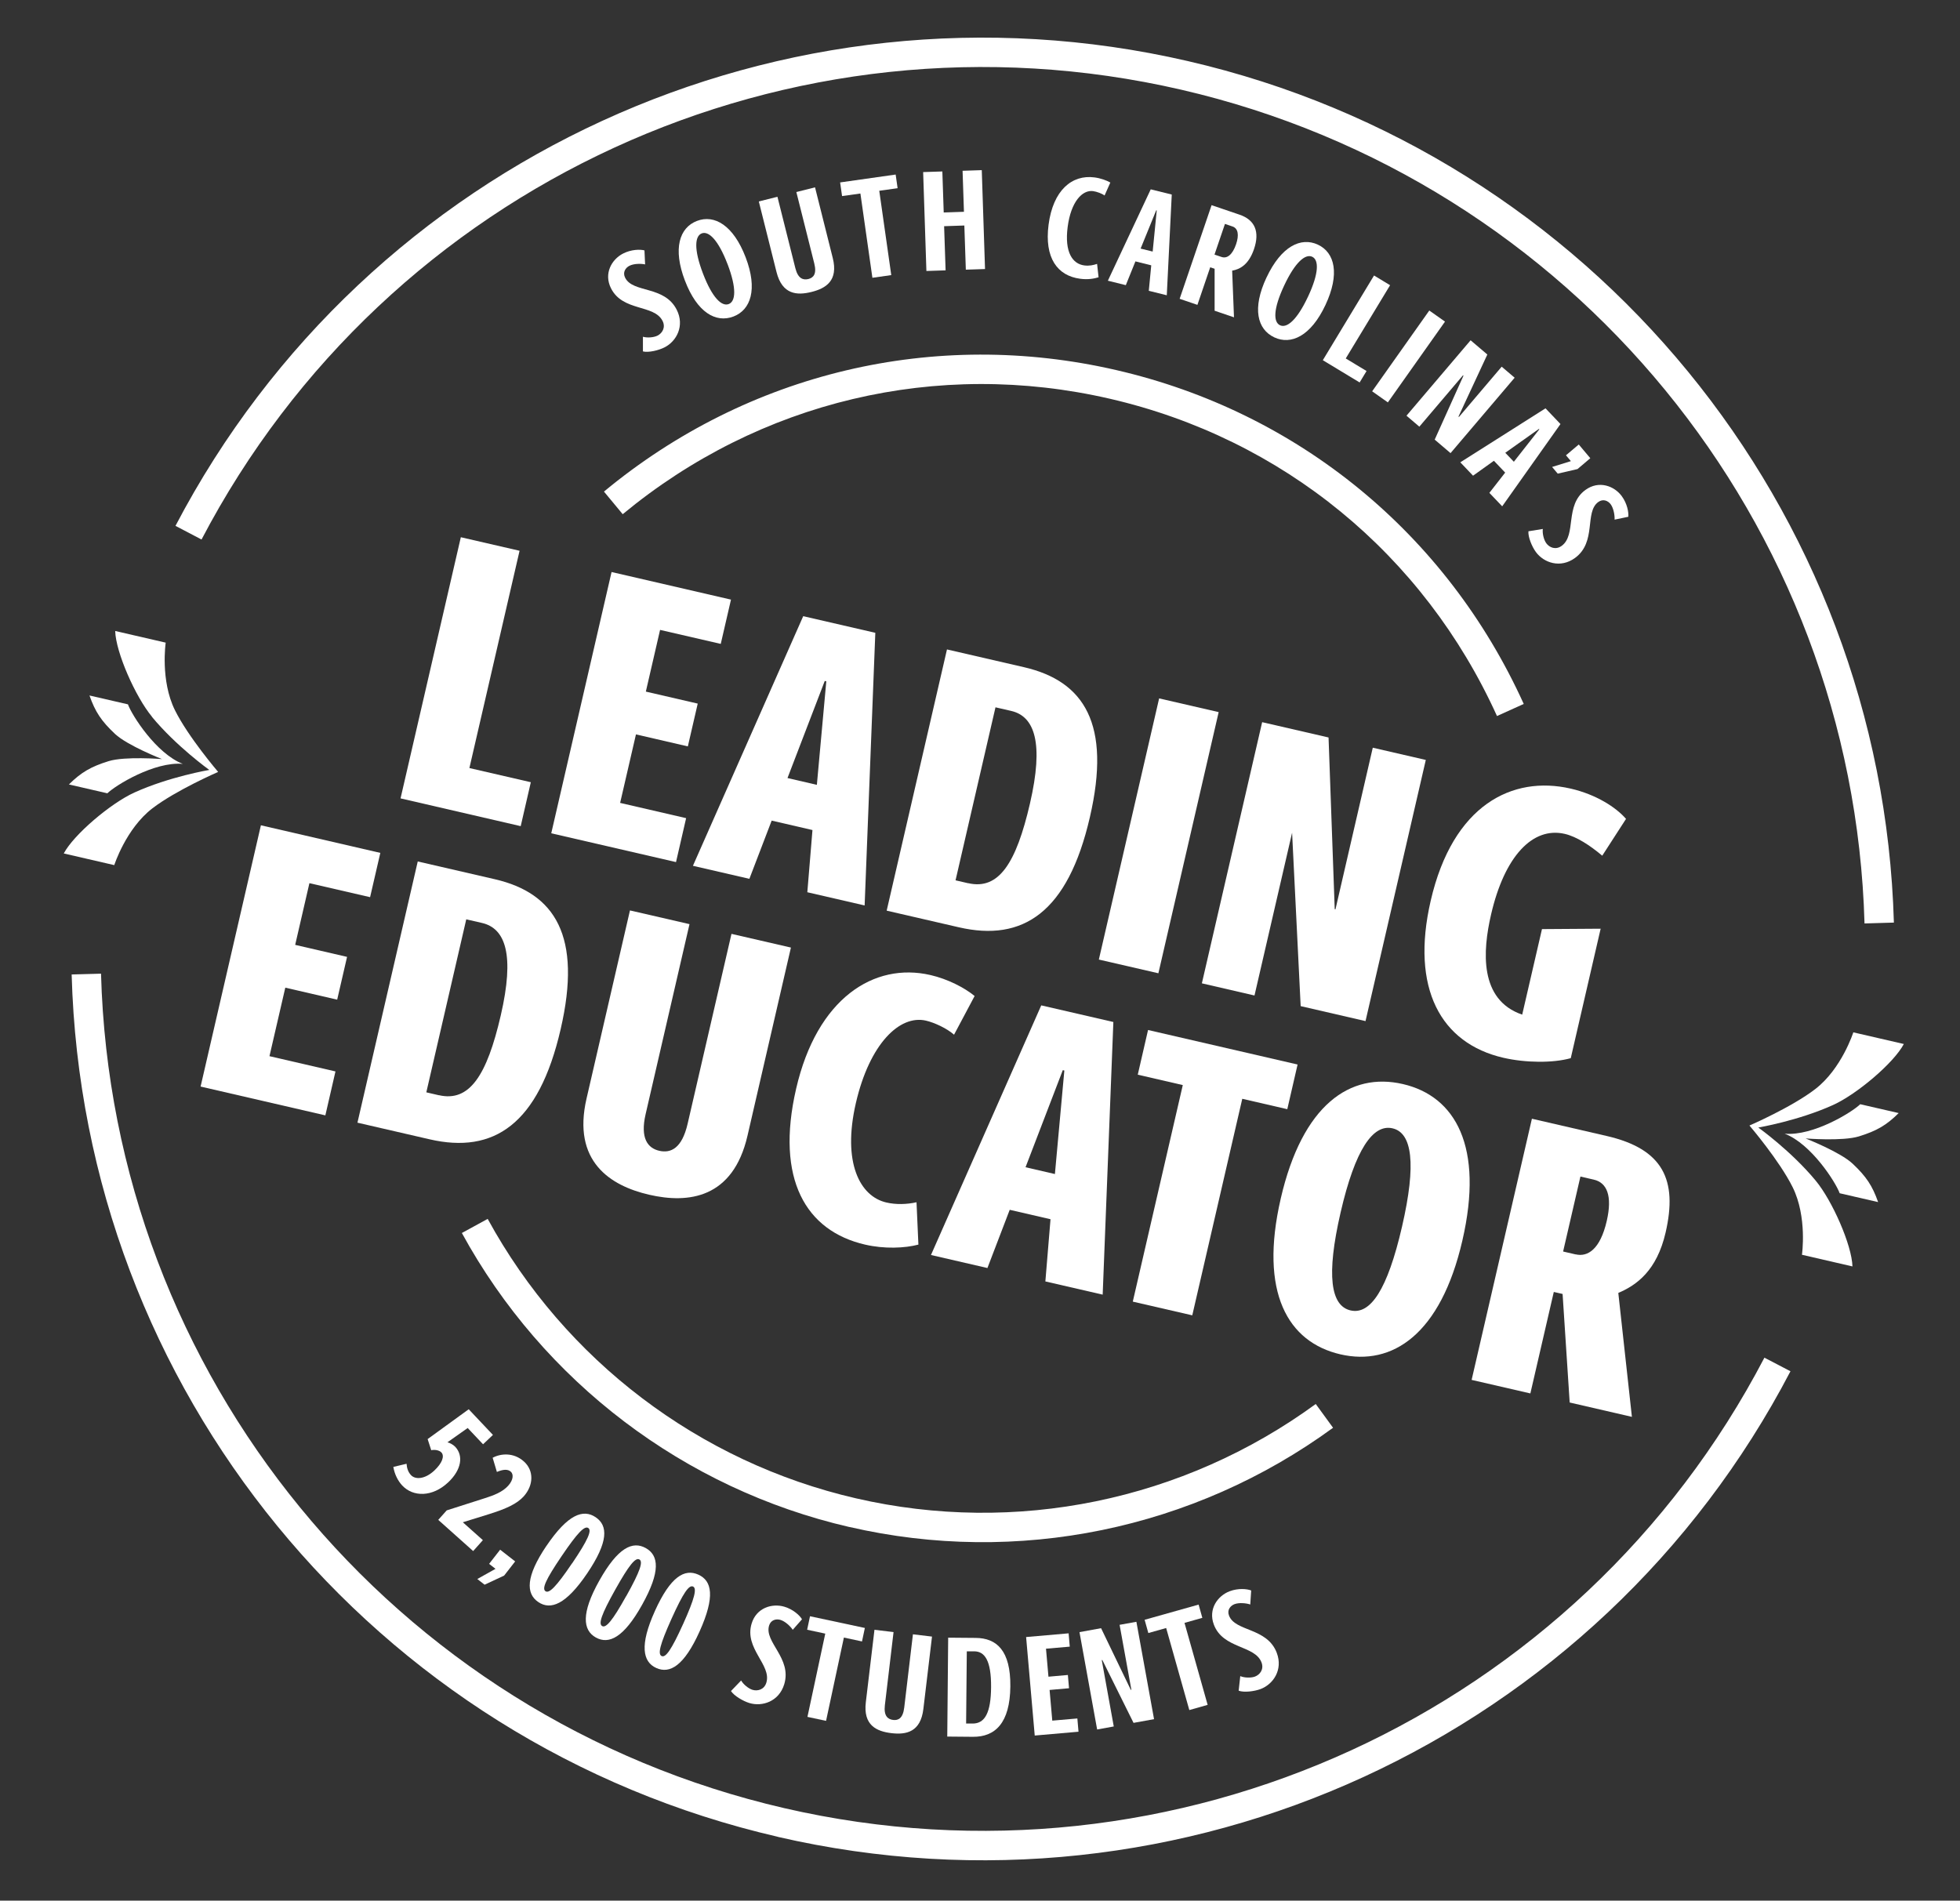 <?xml version="1.0" encoding="UTF-8"?><svg id="Layer_1" xmlns="http://www.w3.org/2000/svg" viewBox="0 0 343.02 332.67"><rect x="0" y="0" width="343.02" height="332.67" fill="#333333" stroke="none"/><defs><style>.cls-1{fill:#fff;}</style></defs><g><path class="cls-1" d="m31.99,133.7h0c-4.64-1.79-8.92-8.52-9.6-10.42l-6.73-1.55c1,2.86,2.08,4.48,4.46,6.72,2.19,2.05,8.23,4.41,8.23,4.41h0s-6.47-.52-9.33.36c-3.13.97-4.81,1.96-6.96,4.08l6.73,1.55c1.44-1.41,8.24-5.58,13.19-5.15Z"/><path class="cls-1" d="m26.59,125.47c4.28,5.17,10.04,9.29,10.04,9.29,0,0-6.99,1.18-13.1,3.95-4.15,1.88-10.63,7.37-12.37,10.67l8.84,2.04s2.03-6.36,6.65-9.92c4.13-3.18,11.53-6.39,11.53-6.39,0,0-5.24-6.12-7.56-10.8-2.59-5.22-1.62-11.83-1.62-11.83l-8.84-2.04c.11,3.74,3.53,11.5,6.44,15.01Z"/></g><g><path class="cls-1" d="m312.37,198.43h0c4.95.43,11.75-3.75,13.19-5.16l6.73,1.55c-2.15,2.13-3.83,3.11-6.96,4.08-2.86.88-9.33.36-9.33.36h0s6.05,2.37,8.23,4.42c2.38,2.24,3.46,3.87,4.46,6.72l-6.73-1.55c-.68-1.9-4.96-8.63-9.6-10.41Z"/><path class="cls-1" d="m320.82,193.4c-6.11,2.77-13.1,3.95-13.1,3.95,0,0,5.77,4.12,10.04,9.29,2.91,3.51,6.33,11.28,6.44,15.02l-8.84-2.04s.96-6.6-1.63-11.83c-2.32-4.67-7.56-10.79-7.56-10.79,0,0,7.4-3.2,11.53-6.39,4.62-3.56,6.65-9.92,6.65-9.92l8.84,2.04c-1.74,3.31-8.22,8.79-12.37,10.67Z"/></g><g><path class="cls-1" d="m112.52,58.94c.73.22,1.89.14,2.56-.2.81-.41,1.46-1.42.87-2.58-1.48-2.91-6.94-1.6-9.01-5.68-1.32-2.6.11-5.09,2.12-6.11,1.42-.72,2.97-.75,3.73-.54l.11,2.45c-.73-.16-1.98-.15-2.74.24-.7.35-1.23,1.16-.75,2.1,1.37,2.71,6.86,1.33,9.02,5.59,1.43,2.82-.03,5.53-2.13,6.59-1.04.53-2.81.95-3.78.71v-2.56Z"/><path class="cls-1" d="m119.87,49.12c-2.14-5.6-.97-9.27,2.1-10.45s6.39.78,8.53,6.38c2.14,5.6.88,9.2-2.14,10.35-3.07,1.17-6.36-.69-8.49-6.29Zm7.46-2.88c-1.64-4.29-3.32-5.85-4.52-5.39s-1.42,2.74.22,7.03c1.64,4.29,3.3,5.8,4.5,5.34,1.21-.46,1.43-2.7-.2-6.99Z"/><path class="cls-1" d="m139.38,33.61l3.26-.82,3.1,12.36c1,3.97-1.19,5.32-3.72,5.95-2.53.63-5.12.48-6.12-3.48l-3.1-12.36,3.26-.82,3.14,12.51c.46,1.83,1.37,2.11,2.27,1.89.86-.22,1.51-.84,1.04-2.72l-3.14-12.51Z"/><path class="cls-1" d="m152.68,48.63l-2.1-14.76-3.21.45-.34-2.39,9.72-1.38.34,2.39-3.21.45,2.1,14.76-3.31.47Z"/><path class="cls-1" d="m169.03,47.2l-.26-7.73-3.54.12.26,7.73-3.36.11-.57-17.31,3.36-.11.24,7.18,3.54-.12-.24-7.18,3.36-.11.57,17.31-3.36.11Z"/><path class="cls-1" d="m192.26,48.53c-.74.23-1.82.45-3.22.26-3.99-.52-6.28-3.65-5.53-9.45.79-6.07,4.11-8.8,8.02-8.29,1.1.14,2.15.53,2.79.9l-1.01,2.27c-.44-.34-1.37-.68-2.02-.77-1.86-.24-3.86,1.82-4.44,6.28-.57,4.41.84,6.46,2.92,6.73.88.11,1.56-.05,2.23-.27l.26,2.34Z"/><path class="cls-1" d="m201.05,50.91l.43-4.47-2.77-.69-1.68,4.16-3.14-.78,7.5-15.99,3.68.91-.87,17.63-3.14-.78Zm1.4-14.08l-.1-.02-2.73,6.7,2.11.52.71-7.19Z"/><path class="cls-1" d="m212.57,54.39v-7.35s-.77-.26-.77-.26l-2.24,6.58-3.11-1.06,5.59-16.39,4.91,1.67c2.66.91,3.56,2.96,2.51,6.03-.94,2.75-2.49,3.53-3.82,3.76l.32,8.17-3.38-1.15Zm1.23-9.41c.93.32,1.89-.36,2.53-2.24.53-1.57.38-2.76-.63-3.1l-1.32-.45-1.83,5.37,1.24.42Z"/><path class="cls-1" d="m221.66,48.56c2.55-5.43,6-7.13,8.98-5.74s3.87,5.15,1.32,10.58c-2.55,5.43-6.01,7.02-8.94,5.65-2.98-1.4-3.92-5.05-1.37-10.48Zm7.25,3.38c1.95-4.16,1.91-6.45.74-7-1.17-.55-2.96.88-4.91,5.04-1.95,4.16-1.89,6.41-.72,6.95,1.17.55,2.94-.84,4.89-5Z"/><path class="cls-1" d="m231.51,63.04l8.96-14.82,2.81,1.7-7.76,12.82,3.64,2.2-1.21,2-6.45-3.9Z"/><path class="cls-1" d="m240.14,68.49l10-14.14,2.75,1.94-10,14.14-2.75-1.94Z"/><path class="cls-1" d="m251.08,76.96l5.04-11.2-.08-.07-7.64,8.99-2.25-1.92,11.22-13.2,2.93,2.49-5.05,10.86.08.07,7.48-8.8,2.27,1.93-11.22,13.2-2.77-2.36Z"/><path class="cls-1" d="m260.66,86.26l2.76-3.54-1.97-2.07-3.65,2.61-2.23-2.34,14.91-9.45,2.62,2.75-10.2,14.4-2.23-2.34Zm8.74-11.12l-.07-.07-5.89,4.18,1.5,1.57,4.46-5.68Z"/><path class="cls-1" d="m271.64,81.73l3.28-1.02-.86-1.02,2.24-1.89,2.02,2.4-2.24,1.9-3.46.8-.98-1.16Z"/><path class="cls-1" d="m270.01,92.59c-.1.76.16,1.88.61,2.5.54.74,1.63,1.22,2.69.45,2.64-1.92.47-7.1,4.16-9.79,2.35-1.71,5.05-.71,6.37,1.11.94,1.29,1.21,2.81,1.13,3.59l-2.4.5c.04-.75-.17-1.97-.67-2.67-.46-.63-1.34-1.03-2.19-.41-2.45,1.79-.22,6.98-4.07,9.79-2.55,1.86-5.47.85-6.85-1.05-.69-.94-1.38-2.62-1.3-3.62l2.53-.41Z"/></g><g><path class="cls-1" d="m71.15,256.2c.05.75.28,1.47.79,2,.75.79,2.42.74,4.1-.84,1.33-1.26,1.81-2.51,1.2-3.15-.4-.42-1.27-.51-1.77-.38l-.63-1.95,7.19-5.22,4.24,4.49-1.73,1.64-2.69-2.85-3.54,2.5c.41.1,1.02.43,1.35.78,1.49,1.58,1.09,4.05-1.21,6.22-2.79,2.64-6.16,2.58-8.05.57-.75-.79-1.36-1.99-1.56-3.26l2.31-.55Z"/><path class="cls-1" d="m76.69,266.03l1.49-1.67,6.63-2.12c1.61-.51,3.15-1.09,4.15-2.22.9-1.01.93-1.99.44-2.43-.55-.49-1.36-.41-2.44.04l-.74-2.48c1.38-.75,3.65-.98,5.46.64,1.79,1.6,1.71,4.16,0,6.09-1.19,1.33-3.1,2.21-6.23,3.18l-4.45,1.38,3.51,3.13-1.7,1.91-6.11-5.46Z"/><path class="cls-1" d="m83.54,276.37l3.18-1.78-1.12-.87,1.93-2.48,2.63,2.05-1.93,2.48-3.42,1.6-1.28-1Z"/><path class="cls-1" d="m95.63,270.58c3.77-5.57,6.44-6.49,8.62-5.02,2.16,1.46,2.27,4.27-1.5,9.84-3.69,5.45-6.39,6.47-8.55,5-2.18-1.48-2.2-4.46,1.43-9.83Zm4.5,3.05c2.81-4.16,3.46-5.75,2.83-6.18-.65-.44-1.86.77-4.68,4.93s-3.46,5.69-2.81,6.13c.63.43,1.84-.73,4.65-4.89Z"/><path class="cls-1" d="m104.86,276.7c3.28-5.87,5.86-7.02,8.16-5.74,2.27,1.27,2.63,4.06-.65,9.93-3.2,5.74-5.81,6.99-8.09,5.72-2.3-1.28-2.58-4.26.58-9.91Zm4.75,2.65c2.45-4.38,2.96-6.02,2.29-6.4-.68-.38-1.79.93-4.24,5.31-2.45,4.38-2.95,5.97-2.27,6.35.66.37,1.77-.88,4.21-5.27Z"/><path class="cls-1" d="m114.59,282.02c2.76-6.13,5.24-7.49,7.63-6.41,2.38,1.07,2.97,3.82.21,9.95-2.7,5.99-5.19,7.46-7.57,6.39-2.4-1.08-2.93-4.02-.27-9.92Zm4.96,2.24c2.06-4.58,2.43-6.25,1.74-6.57-.71-.32-1.71,1.08-3.77,5.65-2.06,4.58-2.43,6.2-1.72,6.52.69.31,1.68-1.03,3.75-5.61Z"/><path class="cls-1" d="m129.71,294.14c.38.67,1.27,1.41,1.99,1.63.87.26,2.04-.01,2.42-1.26.95-3.12-3.9-5.96-2.58-10.33.84-2.79,3.6-3.6,5.76-2.95,1.52.46,2.66,1.51,3.06,2.19l-1.62,1.84c-.42-.63-1.32-1.48-2.15-1.73-.75-.23-1.69-.01-1.99.99-.88,2.91,4.03,5.71,2.65,10.27-.92,3.03-3.85,3.97-6.1,3.29-1.11-.34-2.68-1.26-3.22-2.1l1.78-1.85Z"/><path class="cls-1" d="m141.31,300.51l3.12-14.58-3.17-.68.5-2.36,9.6,2.05-.5,2.36-3.17-.68-3.12,14.58-3.27-.7Z"/><path class="cls-1" d="m159.77,286.05l3.34.4-1.51,12.66c-.48,4.06-3.01,4.55-5.6,4.24-2.59-.31-4.96-1.37-4.47-5.43l1.51-12.66,3.34.4-1.52,12.81c-.22,1.87.52,2.46,1.45,2.57.88.1,1.71-.25,1.94-2.17l1.52-12.81Z"/><path class="cls-1" d="m165.78,303.96l.16-17.32,4.81.04c3.69.03,6.13,2.22,6.07,8.49-.06,6.42-2.66,8.86-6.56,8.82l-4.48-.04Zm4.42-2.29c2.2.02,3.21-1.95,3.25-6.34.04-4.72-1.13-6.28-2.93-6.3h-1.32s-.12,12.64-.12,12.64h1.11Z"/><path class="cls-1" d="m181.09,303.78l-1.51-17.25,7.44-.65.2,2.33-4.16.36.43,4.9,3.4-.3.2,2.32-3.4.3.47,5.37,4.39-.38.2,2.32-7.66.67Z"/><path class="cls-1" d="m198.38,301.55l-5.46-11-.1.02,2.1,11.61-2.91.53-3.09-17.04,3.78-.69,5.2,10.79.1-.02-2.06-11.36,2.94-.53,3.09,17.04-3.58.65Z"/><path class="cls-1" d="m208.14,299.3l-4.05-14.35-3.12.88-.65-2.32,9.45-2.66.65,2.32-3.12.88,4.05,14.35-3.21.91Z"/><path class="cls-1" d="m217.06,293.37c.71.3,1.86.34,2.57.08.85-.32,1.61-1.25,1.15-2.47-1.15-3.05-6.73-2.35-8.34-6.62-1.03-2.72.66-5.05,2.77-5.85,1.49-.56,3.03-.42,3.76-.13l-.16,2.45c-.71-.24-1.95-.36-2.75-.06-.73.28-1.35,1.02-.97,2,1.07,2.84,6.68,2.07,8.36,6.53,1.12,2.96-.63,5.5-2.83,6.33-1.09.41-2.9.64-3.84.29l.28-2.55Z"/></g><g><path class="cls-1" d="m70.1,139.74l10.55-45.71,10.28,2.37-8.78,38.03,10.75,2.48-1.77,7.69-21.03-4.86Z"/><path class="cls-1" d="m96.48,145.83l10.55-45.71,20.9,4.83-1.79,7.75-10.62-2.45-2.49,10.8,9.08,2.1-1.73,7.49-9.08-2.1-2.77,11.99,11.55,2.67-1.77,7.69-21.83-5.04Z"/><path class="cls-1" d="m141.29,156.17l.9-10.89-7.14-1.65-3.9,10.19-9.88-2.28,19.3-43.69,12.62,2.91-1.87,47.72-10.02-2.31Zm3.32-36.92l-.27-.06-6.52,16.99,5.14,1.19,1.65-18.11Z"/><path class="cls-1" d="m155.18,159.38l10.55-45.71,13.49,3.11c10.55,2.44,15.29,9.95,11.52,26.25-3.85,16.7-11.73,21.86-22.94,19.27l-12.62-2.91Zm14.26-4.8c5.34,1.23,8.39-3.44,10.82-13.97s.84-15.23-3.3-16.18l-2.74-.63-6.99,30.28,2.2.51Z"/><path class="cls-1" d="m192.31,167.95l10.55-45.71,10.42,2.4-10.55,45.71-10.42-2.4Z"/><path class="cls-1" d="m227.63,176.1l-1.5-30.35-6.58,28.49-9.21-2.13,10.55-45.71,11.62,2.68,1.08,30.05.13.03,6.53-28.29,9.28,2.14-10.55,45.71-11.35-2.62Z"/><path class="cls-1" d="m269.85,162.62l10.28-.07-5.23,22.66c-3.16.88-7.93.82-11.8-.07-10.95-2.53-16.26-12.13-12.71-27.5,3.87-16.76,14.28-21.96,24.5-19.61,4.47,1.03,7.96,3.3,9.68,5.3l-4.16,6.44c-2.18-1.83-4.5-3.34-6.57-3.82-5.61-1.29-10.54,3.92-12.89,14.12-1.47,6.36-2.11,14.93,5.45,17.52l3.46-14.97Z"/><path class="cls-1" d="m35.11,190.16l10.55-45.71,20.9,4.83-1.79,7.75-10.62-2.45-2.49,10.8,9.08,2.1-1.73,7.49-9.08-2.1-2.77,11.99,11.55,2.67-1.77,7.69-21.83-5.04Z"/><path class="cls-1" d="m62.56,196.49l10.55-45.71,13.49,3.11c10.55,2.44,15.29,9.95,11.52,26.25-3.85,16.7-11.73,21.86-22.94,19.27l-12.62-2.91Zm14.26-4.8c5.34,1.23,8.39-3.44,10.82-13.97,2.45-10.6.84-15.23-3.3-16.18l-2.74-.63-6.99,30.28,2.2.51Z"/><path class="cls-1" d="m128,163.45l10.42,2.4-7.6,32.93c-2.54,11-10.35,11.92-17.22,10.33-6.81-1.57-13.49-5.84-10.95-16.83l7.6-32.93,10.42,2.4-7.68,33.26c-.98,4.24.38,5.95,2.39,6.41s3.96-.41,4.96-4.72l7.68-33.26Z"/><path class="cls-1" d="m160.74,217.84c-2.4.63-5.95.79-9.35,0-10.35-2.39-15.71-11.44-12.06-27.28s13.63-22.18,23.51-19.9c3,.69,5.96,2.21,7.73,3.67l-3.6,6.77c-1.29-1.13-3.45-2.12-4.92-2.46-4.61-1.06-9.87,4.07-12.26,14.41-2.42,10.47.72,16.36,5.33,17.42,1.67.39,3.58.34,5.28-.04l.33,7.4Z"/><path class="cls-1" d="m182.95,224.29l.9-10.89-7.14-1.65-3.9,10.19-9.88-2.28,19.3-43.69,12.62,2.91-1.87,47.72-10.02-2.31Zm3.32-36.92l-.27-.06-6.52,16.99,5.14,1.19,1.65-18.11Z"/><path class="cls-1" d="m198.25,227.82l8.75-37.9-7.88-1.82,1.8-7.82,26.17,6.04-1.8,7.82-7.88-1.82-8.75,37.9-10.42-2.4Z"/><path class="cls-1" d="m224.14,209.79c3.79-16.43,12.15-22.18,21.37-20.05s14.21,10.96,10.42,27.39-12.26,22.01-21.34,19.92c-9.21-2.13-14.24-10.82-10.45-27.25Zm21.23,4.9c2.55-11.06,1.75-16.41-1.66-17.2s-6.54,3.65-9.09,14.72c-2.55,11.06-1.73,16.35,1.74,17.15s6.46-3.6,9.01-14.67Z"/><path class="cls-1" d="m274.71,245.47l-1.24-18.99-1.54-.35-4.1,17.76-10.28-2.37,10.55-45.71,13.09,3.02c9.88,2.28,12.43,7.69,10.31,16.89-1.54,6.69-5.08,9.22-8.28,10.58l2.38,21.69-10.88-2.51Zm1.06-25.92c2.07.48,4.27-.83,5.43-5.86,1.02-4.44,0-6.7-2.27-7.22l-2.34-.54-3.03,13.12,2.2.51Z"/></g><g><path class="cls-1" d="m136.12,321.49C65.34,305.15,14.53,243.08,12.54,170.56l5.14-.14c1.92,70.19,51.1,130.25,119.59,146.06,68.5,15.81,139.03-16.61,171.52-78.85l4.56,2.38c-33.58,64.32-106.46,97.83-177.24,81.49Z"/><path class="cls-1" d="m326.31,161.62c-1.98-70.12-51.16-130.12-119.59-145.92C138.29-.1,67.79,32.28,35.27,94.43l-4.56-2.39C64.32,27.82,137.17-5.64,207.88,10.69c70.71,16.32,121.52,78.33,123.57,150.79l-5.14.15Z"/></g><g><path class="cls-1" d="m148.64,267.27c-28.87-6.66-53.58-25.42-67.81-51.46l4.52-2.47c13.52,24.75,37.01,42.58,64.45,48.91,27.94,6.45,57.27.43,80.47-16.51l3.03,4.16c-24.41,17.82-55.27,24.15-84.66,17.36Z"/><path class="cls-1" d="m261.99,125.33c-12.83-28.32-37.53-48.56-67.76-55.54s-61.3.39-85.25,20.21l-3.28-3.96c25.19-20.86,57.88-28.61,89.68-21.26,31.8,7.34,57.79,28.64,71.29,58.43l-4.69,2.12Z"/></g></svg>